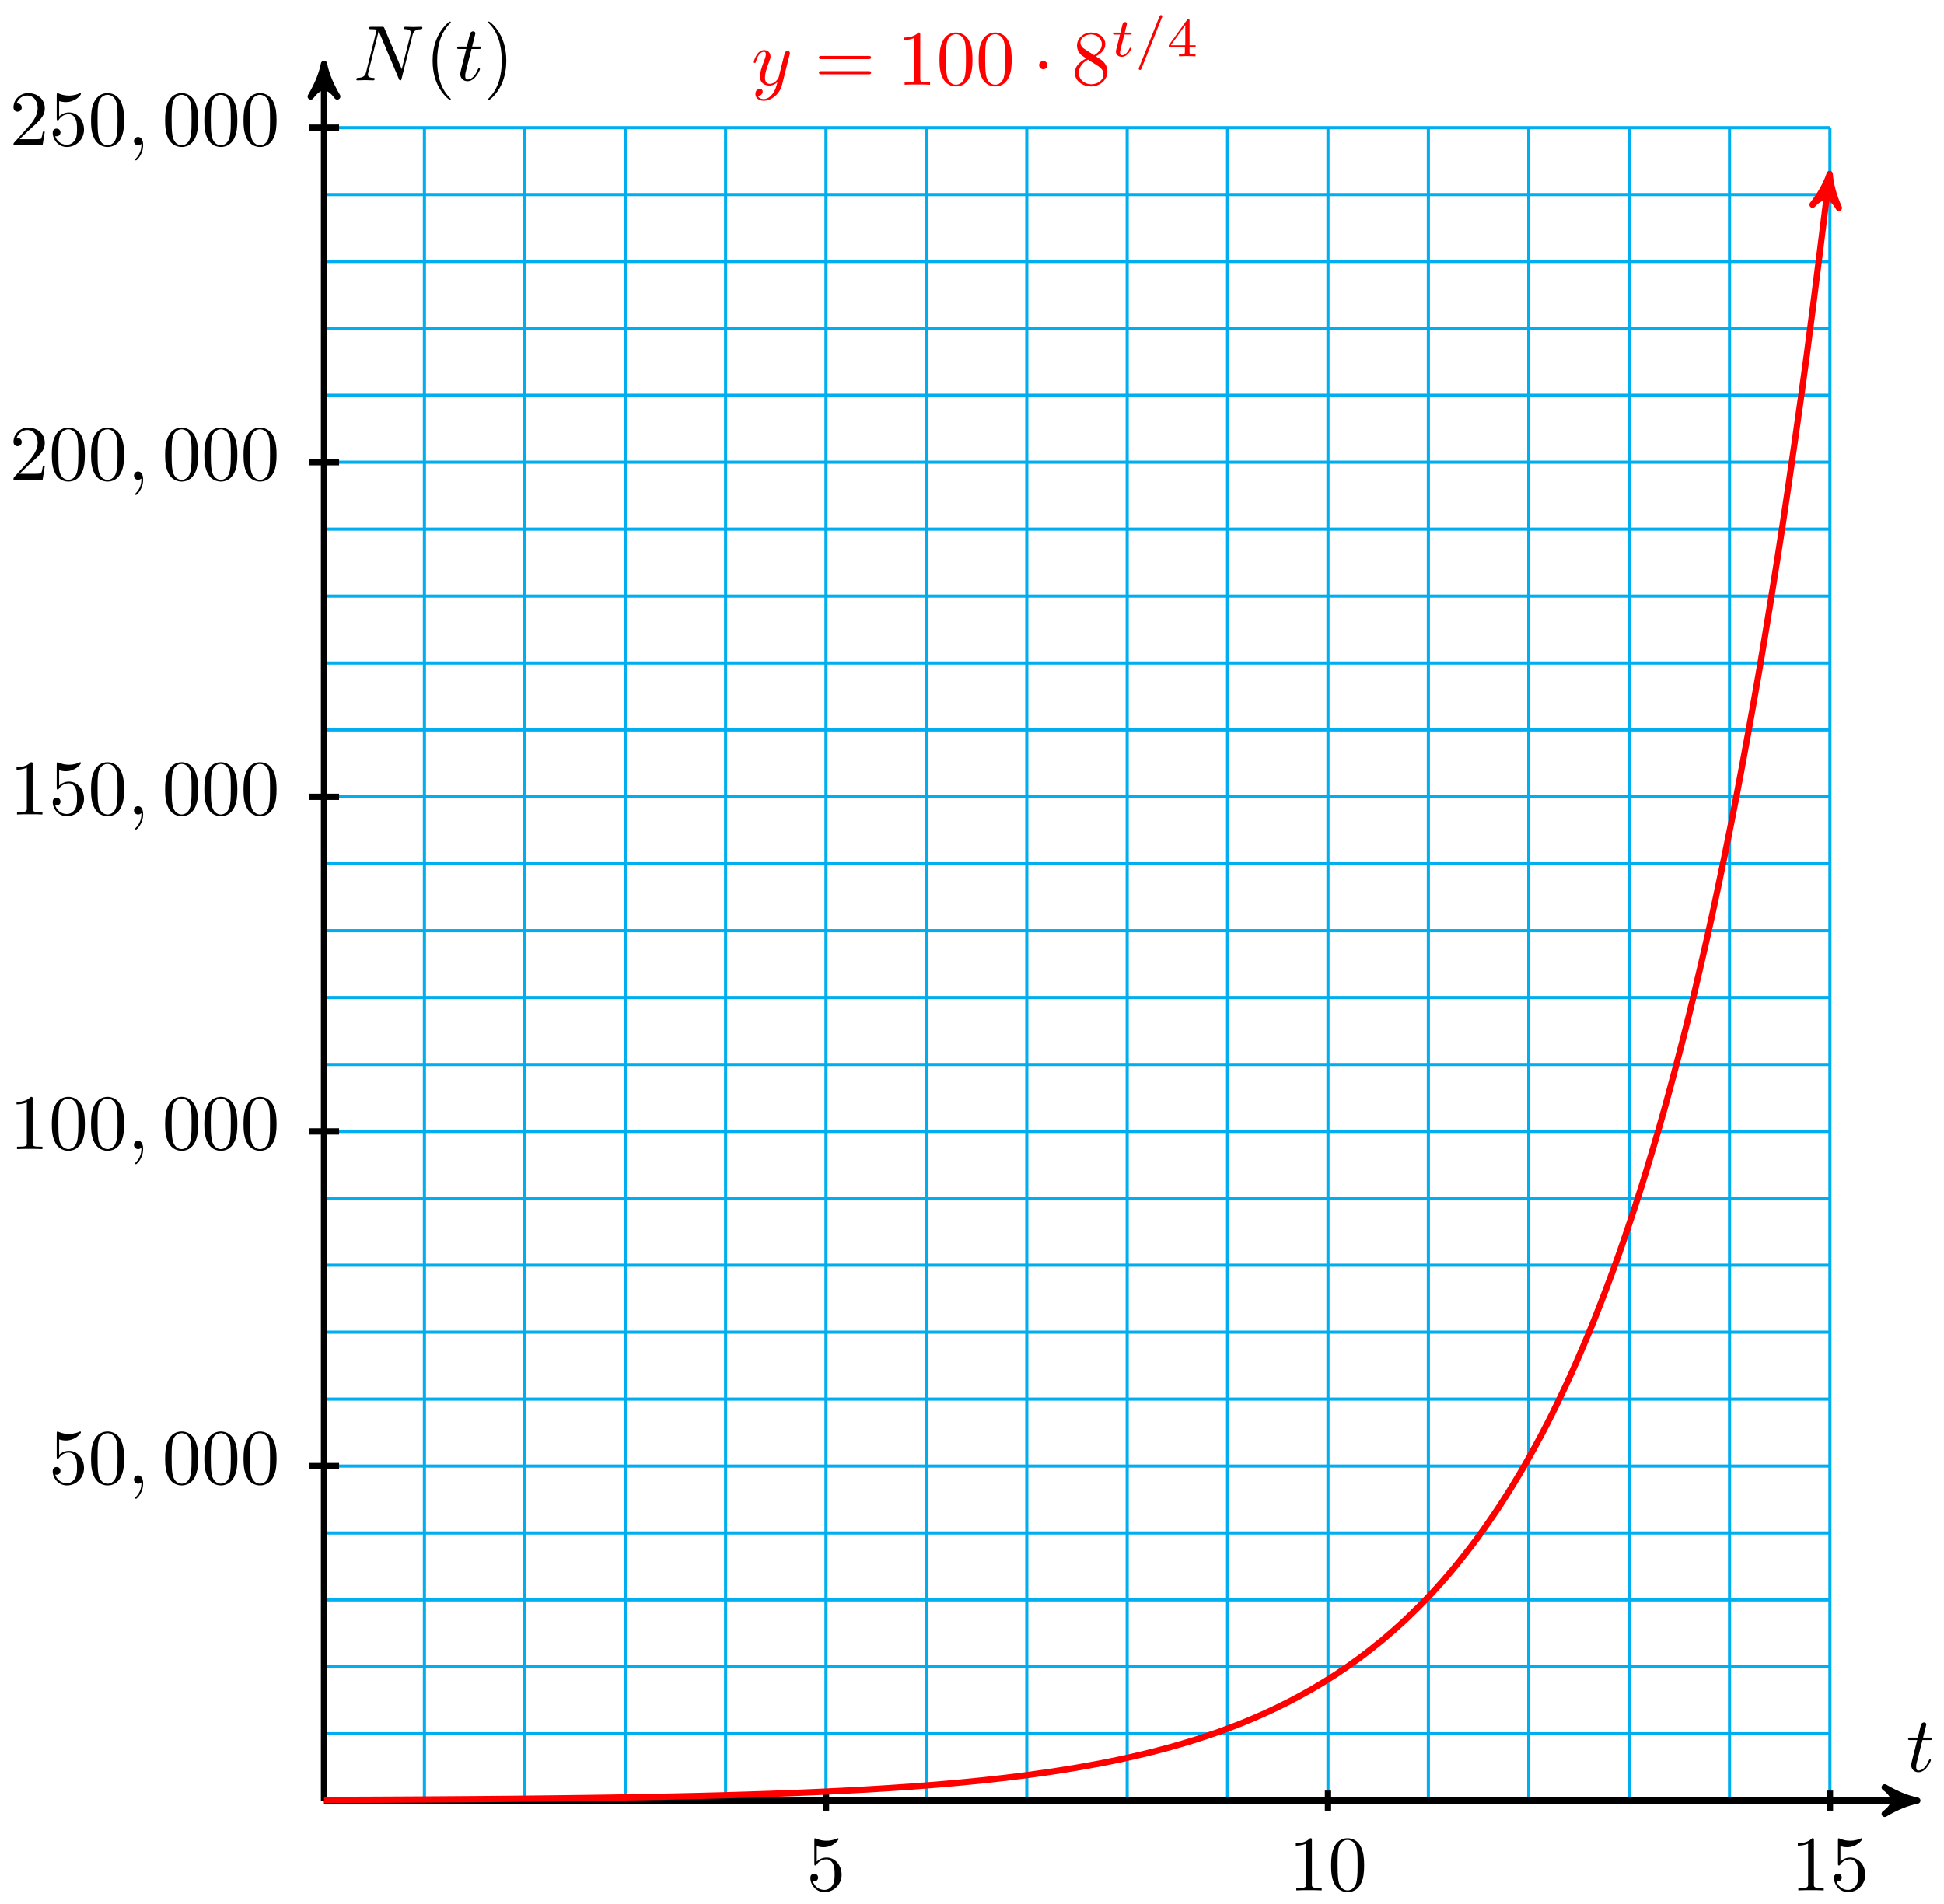 <svg xmlns="http://www.w3.org/2000/svg" xmlns:xlink="http://www.w3.org/1999/xlink" version="1.1" width="247" height="242" viewBox="0 0 247 242">
<defs>
<path id="font_1_3" d="M.206 .4H.3C.32 .4 .33 .4 .33 .42 .33 .431 .32 .431 .302 .431H.214C.25 .572 .255 .592 .255 .598 .255 .615 .243 .625 .226 .625 .223 .625 .195 .624 .186 .589L.147 .431H.053C.033 .431 .023 .431 .023 .412 .023 .4 .031 .4 .051 .4H.139C.067 .116 .063 .099 .063 .081 .063 .027 .101-.011 .155-.011 .257-.011 .314 .135 .314 .143 .314 .153 .306 .153 .302 .153 .293 .153 .292 .15 .287 .139 .244 .035 .191 .011 .157 .011 .136 .011 .126 .024 .126 .057 .126 .081 .128 .088 .132 .105L.206 .4Z"/>
<path id="font_1_2" d="M.756 .578C.766 .618 .784 .649 .864 .652 .869 .652 .881 .653 .881 .672 .881 .673 .881 .683 .868 .683 .835 .683 .8 .68 .767 .68 .733 .68 .698 .683 .665 .683 .659 .683 .647 .683 .647 .663 .647 .652 .657 .652 .665 .652 .722 .651 .733 .63 .733 .608 .733 .605 .731 .59 .73 .587L.618 .142 .397 .664C.389 .682 .388 .683 .365 .683H.231C.211 .683 .202 .683 .202 .663 .202 .652 .211 .652 .23 .652 .235 .652 .298 .652 .298 .643L.164 .106C.154 .066 .137 .034 .056 .031 .05 .031 .039 .03 .039 .011 .039 .004 .044 0 .052 0 .084 0 .119 .003 .152 .003 .186 .003 .222 0 .255 0 .26 0 .273 0 .273 .02 .273 .03 .264 .031 .253 .031 .195 .033 .187 .055 .187 .075 .187 .082 .188 .087 .191 .098L.323 .626C.327 .62 .327 .618 .332 .608L.581 .019C.588 .002 .591 0 .6 0 .611 0 .611 .003 .616 .021L.756 .578Z"/>
<path id="font_2_1" d="M.331-.24C.331-.237 .331-.235 .314-.218 .189-.092 .157 .097 .157 .25 .157 .424 .195 .598 .318 .723 .331 .735 .331 .737 .331 .74 .331 .747 .327 .75 .321 .75 .311 .75 .221 .682 .162 .555 .111 .445 .099 .334 .099 .25 .099 .172 .11 .051 .165-.062 .225-.185 .311-.25 .321-.25 .327-.25 .331-.247 .331-.24Z"/>
<path id="font_2_2" d="M.289 .25C.289 .328 .278 .449 .223 .562 .163 .685 .077 .75 .067 .75 .061 .75 .057 .746 .057 .74 .057 .737 .057 .735 .076 .717 .174 .618 .231 .459 .231 .25 .231 .079 .194-.097 .07-.223 .057-.235 .057-.237 .057-.24 .057-.246 .061-.25 .067-.25 .077-.25 .167-.182 .226-.055 .277 .055 .289 .166 .289 .25Z"/>
<path id="font_2_6" d="M.449 .2C.449 .319 .367 .419 .259 .419 .211 .419 .168 .403 .132 .368V.564C.152 .558 .185 .551 .217 .551 .34 .551 .41 .642 .41 .655 .41 .661 .407 .666 .4 .666 .399 .666 .397 .666 .392 .663 .372 .654 .323 .634 .256 .634 .216 .634 .17 .641 .123 .662 .115 .665 .113 .665 .111 .665 .101 .665 .101 .657 .101 .641V.344C.101 .326 .101 .318 .115 .318 .122 .318 .124 .321 .128 .327 .139 .343 .176 .397 .257 .397 .309 .397 .334 .351 .342 .333 .358 .296 .36 .257 .36 .207 .36 .172 .36 .112 .336 .07 .312 .031 .275 .006 .229 .006 .156 .006 .099 .058 .082 .117 .085 .116 .088 .115 .099 .115 .132 .115 .149 .14 .149 .164 .149 .188 .132 .213 .099 .213 .085 .213 .05 .206 .05 .16 .05 .074 .119-.022 .231-.022 .347-.022 .449 .073 .449 .2Z"/>
<path id="font_2_4" d="M.294 .64C.294 .664 .294 .666 .271 .666 .209 .602 .121 .602 .089 .602V.571C.109 .571 .168 .571 .22 .597V.079C.22 .043 .217 .031 .127 .031H.095V0C.13 .003 .217 .003 .257 .003 .297 .003 .384 .003 .419 0V.031H.387C.297 .031 .294 .042 .294 .079V.64Z"/>
<path id="font_2_3" d="M.46 .32C.46 .4 .455 .48 .42 .554 .374 .65 .292 .666 .25 .666 .19 .666 .117 .64 .076 .547 .044 .478 .039 .4 .039 .32 .039 .245 .043 .155 .084 .079 .127-.002 .2-.022 .249-.022 .303-.022 .379-.001 .423 .094 .455 .163 .46 .241 .46 .32M.249-0C.21-0 .151 .025 .133 .121 .122 .181 .122 .273 .122 .332 .122 .396 .122 .462 .13 .516 .149 .635 .224 .644 .249 .644 .282 .644 .348 .626 .367 .527 .377 .471 .377 .395 .377 .332 .377 .257 .377 .189 .366 .125 .351 .03 .294-0 .249-0Z"/>
<path id="font_1_1" d="M.203 .001C.203 .067 .178 .106 .139 .106 .106 .106 .086 .081 .086 .053 .086 .026 .106 0 .139 0 .151 0 .164 .004 .174 .013 .177 .015 .178 .016 .179 .016 .18 .016 .181 .015 .181 .001 .181-.073 .146-.133 .113-.166 .102-.177 .102-.179 .102-.182 .102-.189 .107-.193 .112-.193 .123-.193 .203-.116 .203 .001Z"/>
<path id="font_2_5" d="M.127 .077 .233 .18C.389 .318 .449 .372 .449 .472 .449 .586 .359 .666 .237 .666 .124 .666 .05 .574 .05 .485 .05 .429 .1 .429 .103 .429 .12 .429 .155 .441 .155 .482 .155 .508 .137 .534 .102 .534 .094 .534 .092 .534 .089 .533 .112 .598 .166 .635 .224 .635 .315 .635 .358 .554 .358 .472 .358 .392 .308 .313 .253 .251L.061 .037C.05 .026 .05 .024 .05 0H.421L.449 .174H.424C.419 .144 .412 .1 .402 .085 .395 .077 .329 .077 .307 .077H.127Z"/>
<path id="font_1_4" d="M.486 .381C.49 .395 .49 .397 .49 .404 .49 .422 .476 .431 .461 .431 .451 .431 .435 .425 .426 .41 .424 .405 .416 .374 .412 .356 .405 .33 .398 .303 .392 .276L.347 .096C.343 .081 .3 .011 .234 .011 .183 .011 .172 .055 .172 .092 .172 .138 .189 .2 .223 .288 .239 .329 .243 .34 .243 .36 .243 .405 .211 .442 .161 .442 .066 .442 .029 .297 .029 .288 .029 .278 .039 .278 .041 .278 .051 .278 .052 .28 .057 .296 .084 .39 .124 .42 .158 .42 .166 .42 .183 .42 .183 .388 .183 .363 .173 .337 .166 .318 .126 .212 .108 .155 .108 .108 .108 .019 .171-.011 .23-.011 .269-.011 .303 .006 .331 .034 .318-.018 .306-.067 .266-.12 .24-.154 .202-.183 .156-.183 .142-.183 .097-.18 .08-.141 .096-.141 .109-.141 .123-.129 .133-.12 .143-.107 .143-.088 .143-.057 .116-.053 .106-.053 .083-.053 .05-.069 .05-.118 .05-.168 .094-.205 .156-.205 .259-.205 .362-.114 .39-.001L.486 .381Z"/>
<path id="font_2_8" d="M.687 .327C.702 .327 .721 .327 .721 .347 .721 .367 .702 .367 .688 .367H.089C.075 .367 .056 .367 .056 .347 .056 .327 .075 .327 .09 .327H.687M.688 .133C.702 .133 .721 .133 .721 .153 .721 .173 .702 .173 .687 .173H.09C.075 .173 .056 .173 .056 .153 .056 .133 .075 .133 .089 .133H.688Z"/>
<path id="font_3_1" d="M.192 .25C.192 .279 .168 .303 .139 .303 .11 .303 .086 .279 .086 .25 .086 .221 .11 .197 .139 .197 .168 .197 .192 .221 .192 .25Z"/>
<path id="font_2_7" d="M.163 .457C.117 .487 .113 .521 .113 .538 .113 .599 .178 .641 .249 .641 .322 .641 .386 .589 .386 .517 .386 .46 .347 .412 .287 .377L.163 .457M.309 .362C.381 .399 .43 .451 .43 .517 .43 .609 .341 .666 .25 .666 .15 .666 .069 .592 .069 .499 .069 .481 .071 .436 .113 .389 .124 .377 .161 .352 .186 .335 .128 .306 .042 .25 .042 .151 .042 .045 .144-.022 .249-.022 .362-.022 .457 .061 .457 .168 .457 .204 .446 .249 .408 .291 .389 .312 .373 .322 .309 .362M.209 .32 .332 .242C.36 .223 .407 .193 .407 .132 .407 .058 .332 .006 .25 .006 .164 .006 .092 .068 .092 .151 .092 .209 .124 .273 .209 .32Z"/>
<path id="font_4_2" d="M.246 .395H.348C.367 .395 .38 .395 .38 .417 .38 .431 .367 .431 .35 .431H.255L.292 .579C.293 .584 .295 .589 .295 .592 .295 .61 .281 .624 .261 .624 .236 .624 .221 .607 .214 .582 .207 .557 .22 .604 .176 .431H.074C.055 .431 .042 .431 .042 .409 .042 .395 .054 .395 .072 .395H.167L.108 .159C.102 .134 .093 .098 .093 .085 .093 .026 .143-.01 .2-.01 .311-.01 .374 .13 .374 .143 .374 .156 .361 .156 .358 .156 .346 .156 .345 .154 .337 .137 .309 .074 .258 .018 .203 .018 .182 .018 .168 .031 .168 .067 .168 .077 .172 .098 .174 .108L.246 .395Z"/>
<path id="font_4_1" d="M.501 .706C.507 .719 .507 .721 .507 .725 .507 .741 .494 .75 .483 .75 .466 .75 .461 .738 .456 .725L.083-.206C.077-.219 .077-.221 .077-.225 .077-.241 .09-.25 .101-.25 .118-.25 .123-.238 .128-.225L.501 .706Z"/>
<path id="font_5_1" d="M.529 .164V.2H.418V.646C.418 .667 .418 .674 .396 .674 .384 .674 .38 .674 .37 .66L.039 .2V.164H.333V.082C.333 .048 .333 .036 .252 .036H.225V0C.275 .002 .339 .004 .375 .004 .412 .004 .476 .002 .526 0V.036H.499C.418 .036 .418 .048 .418 .082V.164H.529M.34 .566V.2H.076L.34 .566Z"/>
</defs>
<path transform="matrix(1,0,0,-1,41.169,228.824)" stroke-width=".399" stroke-linecap="butt" stroke-miterlimit="10" stroke-linejoin="miter" fill="none" stroke="#00aeef" d="M0 0H191.34M0 8.504H191.34M0 17.008H191.34M0 25.512H191.34M0 34.017H191.34M0 42.521H191.34M0 51.025H191.34M0 59.529H191.34M0 68.033H191.34M0 76.537H191.34M0 85.041H191.34M0 93.545H191.34M0 102.05H191.34M0 110.554H191.34M0 119.058H191.34M0 127.562H191.34M0 136.066H191.34M0 144.57H191.34M0 153.074H191.34M0 161.578H191.34M0 170.083H191.34M0 178.587H191.34M0 187.091H191.34M0 195.595H191.34M0 204.099H191.34M0 212.6H191.34M0 0V212.603M12.756 0V212.603M25.512 0V212.603M38.268 0V212.603M51.024 0V212.603M63.78 0V212.603M76.536 0V212.603M89.292 0V212.603M102.048 0V212.603M114.804 0V212.603M127.56 0V212.603M140.316 0V212.603M153.072 0V212.603M165.828 0V212.603M178.584 0V212.603M191.335 0V212.603M191.34 212.603"/>
<path transform="matrix(1,0,0,-1,41.169,228.824)" stroke-width=".797" stroke-linecap="butt" stroke-miterlimit="10" stroke-linejoin="miter" fill="none" stroke="#000000" d="M0 0H201.385"/>
<path transform="matrix(1,0,0,-1,242.573,228.824)" d="M1.036 0C-.259 .259-1.554 .777-3.108 1.684-1.554 .518-1.554-.518-3.108-1.684-1.554-.777-.259-.259 1.036 0Z"/>
<path transform="matrix(1,0,0,-1,242.573,228.824)" stroke-width=".797" stroke-linecap="butt" stroke-linejoin="round" fill="none" stroke="#000000" d="M1.036 0C-.259 .259-1.554 .777-3.108 1.684-1.554 .518-1.554-.518-3.108-1.684-1.554-.777-.259-.259 1.036 0Z"/>
<use data-text="t" xlink:href="#font_1_3" transform="matrix(9.963,0,0,-9.963,242.208,225.105)"/>
<path transform="matrix(1,0,0,-1,41.169,228.824)" stroke-width=".797" stroke-linecap="butt" stroke-miterlimit="10" stroke-linejoin="miter" fill="none" stroke="#000000" d="M0 0V219.673"/>
<path transform="matrix(0,-1,-1,-0,41.169,9.151)" d="M1.036 0C-.259 .259-1.554 .777-3.108 1.684-1.554 .518-1.554-.518-3.108-1.684-1.554-.777-.259-.259 1.036 0Z"/>
<path transform="matrix(0,-1,-1,-0,41.169,9.151)" stroke-width=".797" stroke-linecap="butt" stroke-linejoin="round" fill="none" stroke="#000000" d="M1.036 0C-.259 .259-1.554 .777-3.108 1.684-1.554 .518-1.554-.518-3.108-1.684-1.554-.777-.259-.259 1.036 0Z"/>
<use data-text="N" xlink:href="#font_1_2" transform="matrix(9.963,0,0,-9.963,44.889,10.207)"/>
<use data-text="(" xlink:href="#font_2_1" transform="matrix(9.963,0,0,-9.963,53.981,10.207)"/>
<use data-text="t" xlink:href="#font_1_3" transform="matrix(9.963,0,0,-9.963,57.856,10.207)"/>
<use data-text=")" xlink:href="#font_2_2" transform="matrix(9.963,0,0,-9.963,61.453,10.207)"/>
<path transform="matrix(1,0,0,-1,41.169,228.824)" stroke-width=".797" stroke-linecap="butt" stroke-miterlimit="10" stroke-linejoin="miter" fill="none" stroke="#000000" d="M63.78 1.276V-1.276"/>
<use data-text="5" xlink:href="#font_2_6" transform="matrix(9.963,0,0,-9.963,102.464,240.239)"/>
<path transform="matrix(1,0,0,-1,41.169,228.824)" stroke-width=".797" stroke-linecap="butt" stroke-miterlimit="10" stroke-linejoin="miter" fill="none" stroke="#000000" d="M127.56 1.276V-1.276"/>
<use data-text="1" xlink:href="#font_2_4" transform="matrix(9.963,0,0,-9.963,163.758,240.239)"/>
<use data-text="0" xlink:href="#font_2_3" transform="matrix(9.963,0,0,-9.963,168.74,240.239)"/>
<path transform="matrix(1,0,0,-1,41.169,228.824)" stroke-width=".797" stroke-linecap="butt" stroke-miterlimit="10" stroke-linejoin="miter" fill="none" stroke="#000000" d="M191.34 1.276V-1.276"/>
<use data-text="1" xlink:href="#font_2_4" transform="matrix(9.963,0,0,-9.963,227.544,240.239)"/>
<use data-text="5" xlink:href="#font_2_6" transform="matrix(9.963,0,0,-9.963,232.526,240.239)"/>
<path transform="matrix(1,0,0,-1,41.169,228.824)" stroke-width=".797" stroke-linecap="butt" stroke-miterlimit="10" stroke-linejoin="miter" fill="none" stroke="#000000" d="M1.913 42.521H-1.913"/>
<use data-text="5" xlink:href="#font_2_6" transform="matrix(9.963,0,0,-9.963,6.199,188.545)"/>
<use data-text="0" xlink:href="#font_2_3" transform="matrix(9.963,0,0,-9.963,11.181,188.545)"/>
<use data-text="," xlink:href="#font_1_1" transform="matrix(9.963,0,0,-9.963,16.163,188.545)"/>
<use data-text="0" xlink:href="#font_2_3" transform="matrix(9.963,0,0,-9.963,20.591,188.545)"/>
<use data-text="0" xlink:href="#font_2_3" transform="matrix(9.963,0,0,-9.963,25.573,188.545)"/>
<use data-text="0" xlink:href="#font_2_3" transform="matrix(9.963,0,0,-9.963,30.555,188.545)"/>
<path transform="matrix(1,0,0,-1,41.169,228.824)" stroke-width=".797" stroke-linecap="butt" stroke-miterlimit="10" stroke-linejoin="miter" fill="none" stroke="#000000" d="M1.913 85.041H-1.913"/>
<use data-text="1" xlink:href="#font_2_4" transform="matrix(9.963,0,0,-9.963,1.217,146.024)"/>
<use data-text="0" xlink:href="#font_2_3" transform="matrix(9.963,0,0,-9.963,6.199,146.024)"/>
<use data-text="0" xlink:href="#font_2_3" transform="matrix(9.963,0,0,-9.963,11.18,146.024)"/>
<use data-text="," xlink:href="#font_1_1" transform="matrix(9.963,0,0,-9.963,16.162,146.024)"/>
<use data-text="0" xlink:href="#font_2_3" transform="matrix(9.963,0,0,-9.963,20.59,146.024)"/>
<use data-text="0" xlink:href="#font_2_3" transform="matrix(9.963,0,0,-9.963,25.572,146.024)"/>
<use data-text="0" xlink:href="#font_2_3" transform="matrix(9.963,0,0,-9.963,30.554,146.024)"/>
<path transform="matrix(1,0,0,-1,41.169,228.824)" stroke-width=".797" stroke-linecap="butt" stroke-miterlimit="10" stroke-linejoin="miter" fill="none" stroke="#000000" d="M1.913 127.562H-1.913"/>
<use data-text="1" xlink:href="#font_2_4" transform="matrix(9.963,0,0,-9.963,1.217,103.504)"/>
<use data-text="5" xlink:href="#font_2_6" transform="matrix(9.963,0,0,-9.963,6.199,103.504)"/>
<use data-text="0" xlink:href="#font_2_3" transform="matrix(9.963,0,0,-9.963,11.18,103.504)"/>
<use data-text="," xlink:href="#font_1_1" transform="matrix(9.963,0,0,-9.963,16.162,103.504)"/>
<use data-text="0" xlink:href="#font_2_3" transform="matrix(9.963,0,0,-9.963,20.59,103.504)"/>
<use data-text="0" xlink:href="#font_2_3" transform="matrix(9.963,0,0,-9.963,25.572,103.504)"/>
<use data-text="0" xlink:href="#font_2_3" transform="matrix(9.963,0,0,-9.963,30.554,103.504)"/>
<path transform="matrix(1,0,0,-1,41.169,228.824)" stroke-width=".797" stroke-linecap="butt" stroke-miterlimit="10" stroke-linejoin="miter" fill="none" stroke="#000000" d="M1.913 170.083H-1.913"/>
<use data-text="2" xlink:href="#font_2_5" transform="matrix(9.963,0,0,-9.963,1.217,60.983)"/>
<use data-text="0" xlink:href="#font_2_3" transform="matrix(9.963,0,0,-9.963,6.199,60.983)"/>
<use data-text="0" xlink:href="#font_2_3" transform="matrix(9.963,0,0,-9.963,11.18,60.983)"/>
<use data-text="," xlink:href="#font_1_1" transform="matrix(9.963,0,0,-9.963,16.162,60.983)"/>
<use data-text="0" xlink:href="#font_2_3" transform="matrix(9.963,0,0,-9.963,20.59,60.983)"/>
<use data-text="0" xlink:href="#font_2_3" transform="matrix(9.963,0,0,-9.963,25.572,60.983)"/>
<use data-text="0" xlink:href="#font_2_3" transform="matrix(9.963,0,0,-9.963,30.554,60.983)"/>
<path transform="matrix(1,0,0,-1,41.169,228.824)" stroke-width=".797" stroke-linecap="butt" stroke-miterlimit="10" stroke-linejoin="miter" fill="none" stroke="#000000" d="M1.913 212.603H-1.913"/>
<use data-text="2" xlink:href="#font_2_5" transform="matrix(9.963,0,0,-9.963,1.217,18.462)"/>
<use data-text="5" xlink:href="#font_2_6" transform="matrix(9.963,0,0,-9.963,6.199,18.462)"/>
<use data-text="0" xlink:href="#font_2_3" transform="matrix(9.963,0,0,-9.963,11.18,18.462)"/>
<use data-text="," xlink:href="#font_1_1" transform="matrix(9.963,0,0,-9.963,16.162,18.462)"/>
<use data-text="0" xlink:href="#font_2_3" transform="matrix(9.963,0,0,-9.963,20.59,18.462)"/>
<use data-text="0" xlink:href="#font_2_3" transform="matrix(9.963,0,0,-9.963,25.572,18.462)"/>
<use data-text="0" xlink:href="#font_2_3" transform="matrix(9.963,0,0,-9.963,30.554,18.462)"/>
<path transform="matrix(1,0,0,-1,41.169,228.824)" stroke-width=".797" stroke-linecap="butt" stroke-miterlimit="10" stroke-linejoin="miter" fill="none" stroke="#ff0000" d="M0 .085C0 .085 2.16 .093 2.99 .096 3.819 .099 5.15 .105 5.979 .108 6.809 .112 8.139 .118 8.969 .122 9.799 .127 11.129 .134 11.959 .138 12.788 .143 14.119 .151 14.948 .156 15.778 .162 17.108 .171 17.938 .177 18.768 .183 20.098 .193 20.928 .199 21.757 .206 23.088 .218 23.917 .225 24.747 .233 26.078 .246 26.907 .255 27.737 .263 29.067 .278 29.897 .288 30.726 .297 32.057 .314 32.886 .325 33.716 .336 35.047 .354 35.876 .367 36.706 .379 38.036 .4 38.866 .414 39.695 .429 41.026 .452 41.856 .468 42.685 .484 44.016 .511 44.845 .529 45.675 .547 47.005 .577 47.835 .597 48.665 .618 49.995 .652 50.825 .675 51.654 .698 52.985 .736 53.814 .762 54.644 .788 55.974 .832 56.804 .861 57.634 .89 58.964 .939 59.794 .972 60.623 1.005 61.954 1.061 62.783 1.099 63.613 1.136 64.943 1.199 65.773 1.241 66.603 1.283 67.933 1.354 68.763 1.402 69.592 1.449 70.923 1.53 71.752 1.583 72.582 1.637 73.912 1.728 74.742 1.788 75.572 1.849 76.902 1.952 77.732 2.02 78.561 2.089 79.892 2.205 80.721 2.282 81.551 2.359 82.881 2.49 83.711 2.578 84.541 2.665 85.871 2.813 86.701 2.912 87.53 3.01 88.861 3.178 89.69 3.289 90.52 3.401 91.851 3.589 92.68 3.715 93.51 3.841 94.84 4.054 95.67 4.197 96.499 4.339 97.83 4.58 98.659 4.74 99.489 4.901 100.82 5.173 101.649 5.355 102.479 5.536 103.809 5.844 104.639 6.049 105.468 6.254 106.799 6.601 107.629 6.832 108.458 7.064 109.789 7.456 110.618 7.718 111.448 7.979 112.778 8.422 113.608 8.718 114.438 9.013 115.768 9.514 116.598 9.847 117.427 10.181 118.758 10.746 119.587 11.123 120.417 11.5 121.747 12.139 122.577 12.565 123.407 12.99 124.737 13.711 125.567 14.193 126.396 14.674 127.727 15.488 128.556 16.032 129.386 16.575 130.716 17.495 131.546 18.109 132.376 18.723 133.706 19.762 134.536 20.455 135.365 21.149 136.696 22.323 137.525 23.106 138.355 23.889 139.685 25.215 140.515 26.1 141.345 26.985 142.675 28.483 143.505 29.482 144.334 30.481 145.665 32.173 146.494 33.302 147.324 34.431 148.654 36.342 149.484 37.617 150.314 38.892 151.644 41.051 152.474 42.491 153.303 43.932 154.634 46.371 155.463 47.998 156.293 49.625 157.624 52.38 158.453 54.217 159.283 56.055 160.613 59.167 161.443 61.243 162.272 63.318 163.603 66.833 164.433 69.178 165.262 71.523 166.593 75.493 167.422 78.142 168.252 80.79 169.582 85.275 170.412 88.267 171.242 91.259 172.572 96.325 173.402 99.704 174.231 103.084 175.562 108.806 176.391 112.623 177.221 116.441 178.551 122.905 179.381 127.217 180.211 131.529 181.541 138.83 182.371 143.701 183.2 148.571 184.531 156.82 185.36 162.321 186.19 167.823 187.52 177.139 188.35 183.354 189.18 189.568 191.34 207.112 191.164 205.688"/>
<path transform="matrix(.122,-.993,-.993,-.122,232.351,23.136)" d="M1.036 0C-.259 .259-1.554 .777-3.108 1.684-1.554 .518-1.554-.518-3.108-1.684-1.554-.777-.259-.259 1.036 0Z" fill="#ff0000"/>
<path transform="matrix(.122,-.993,-.993,-.122,232.351,23.136)" stroke-width=".797" stroke-linecap="butt" stroke-linejoin="round" fill="none" stroke="#ff0000" d="M1.036 0C-.259 .259-1.554 .777-3.108 1.684-1.554 .518-1.554-.518-3.108-1.684-1.554-.777-.259-.259 1.036 0Z"/>
<use data-text="y" xlink:href="#font_1_4" transform="matrix(9.963,0,0,-9.963,95.484,10.764)" fill="#ff0000"/>
<use data-text="=" xlink:href="#font_2_8" transform="matrix(9.963,0,0,-9.963,103.495,10.764)" fill="#ff0000"/>
<use data-text="1" xlink:href="#font_2_4" transform="matrix(9.963,0,0,-9.963,113.996,10.764)" fill="#ff0000"/>
<use data-text="0" xlink:href="#font_2_3" transform="matrix(9.963,0,0,-9.963,118.978,10.764)" fill="#ff0000"/>
<use data-text="0" xlink:href="#font_2_3" transform="matrix(9.963,0,0,-9.963,123.96,10.764)" fill="#ff0000"/>
<use data-text="&#x00b7;" xlink:href="#font_3_1" transform="matrix(9.963,0,0,-9.963,131.171,10.764)" fill="#ff0000"/>
<use data-text="8" xlink:href="#font_2_7" transform="matrix(9.963,0,0,-9.963,136.153,10.764)" fill="#ff0000"/>
<use data-text="t" xlink:href="#font_4_2" transform="matrix(6.974,0,0,-6.974,141.134,7.148)" fill="#ff0000"/>
<use data-text="/" xlink:href="#font_4_1" transform="matrix(6.974,0,0,-6.974,144.14,7.148)" fill="#ff0000"/>
<use data-text="4" xlink:href="#font_5_1" transform="matrix(6.974,0,0,-6.974,148.227,7.148)" fill="#ff0000"/>
</svg>
